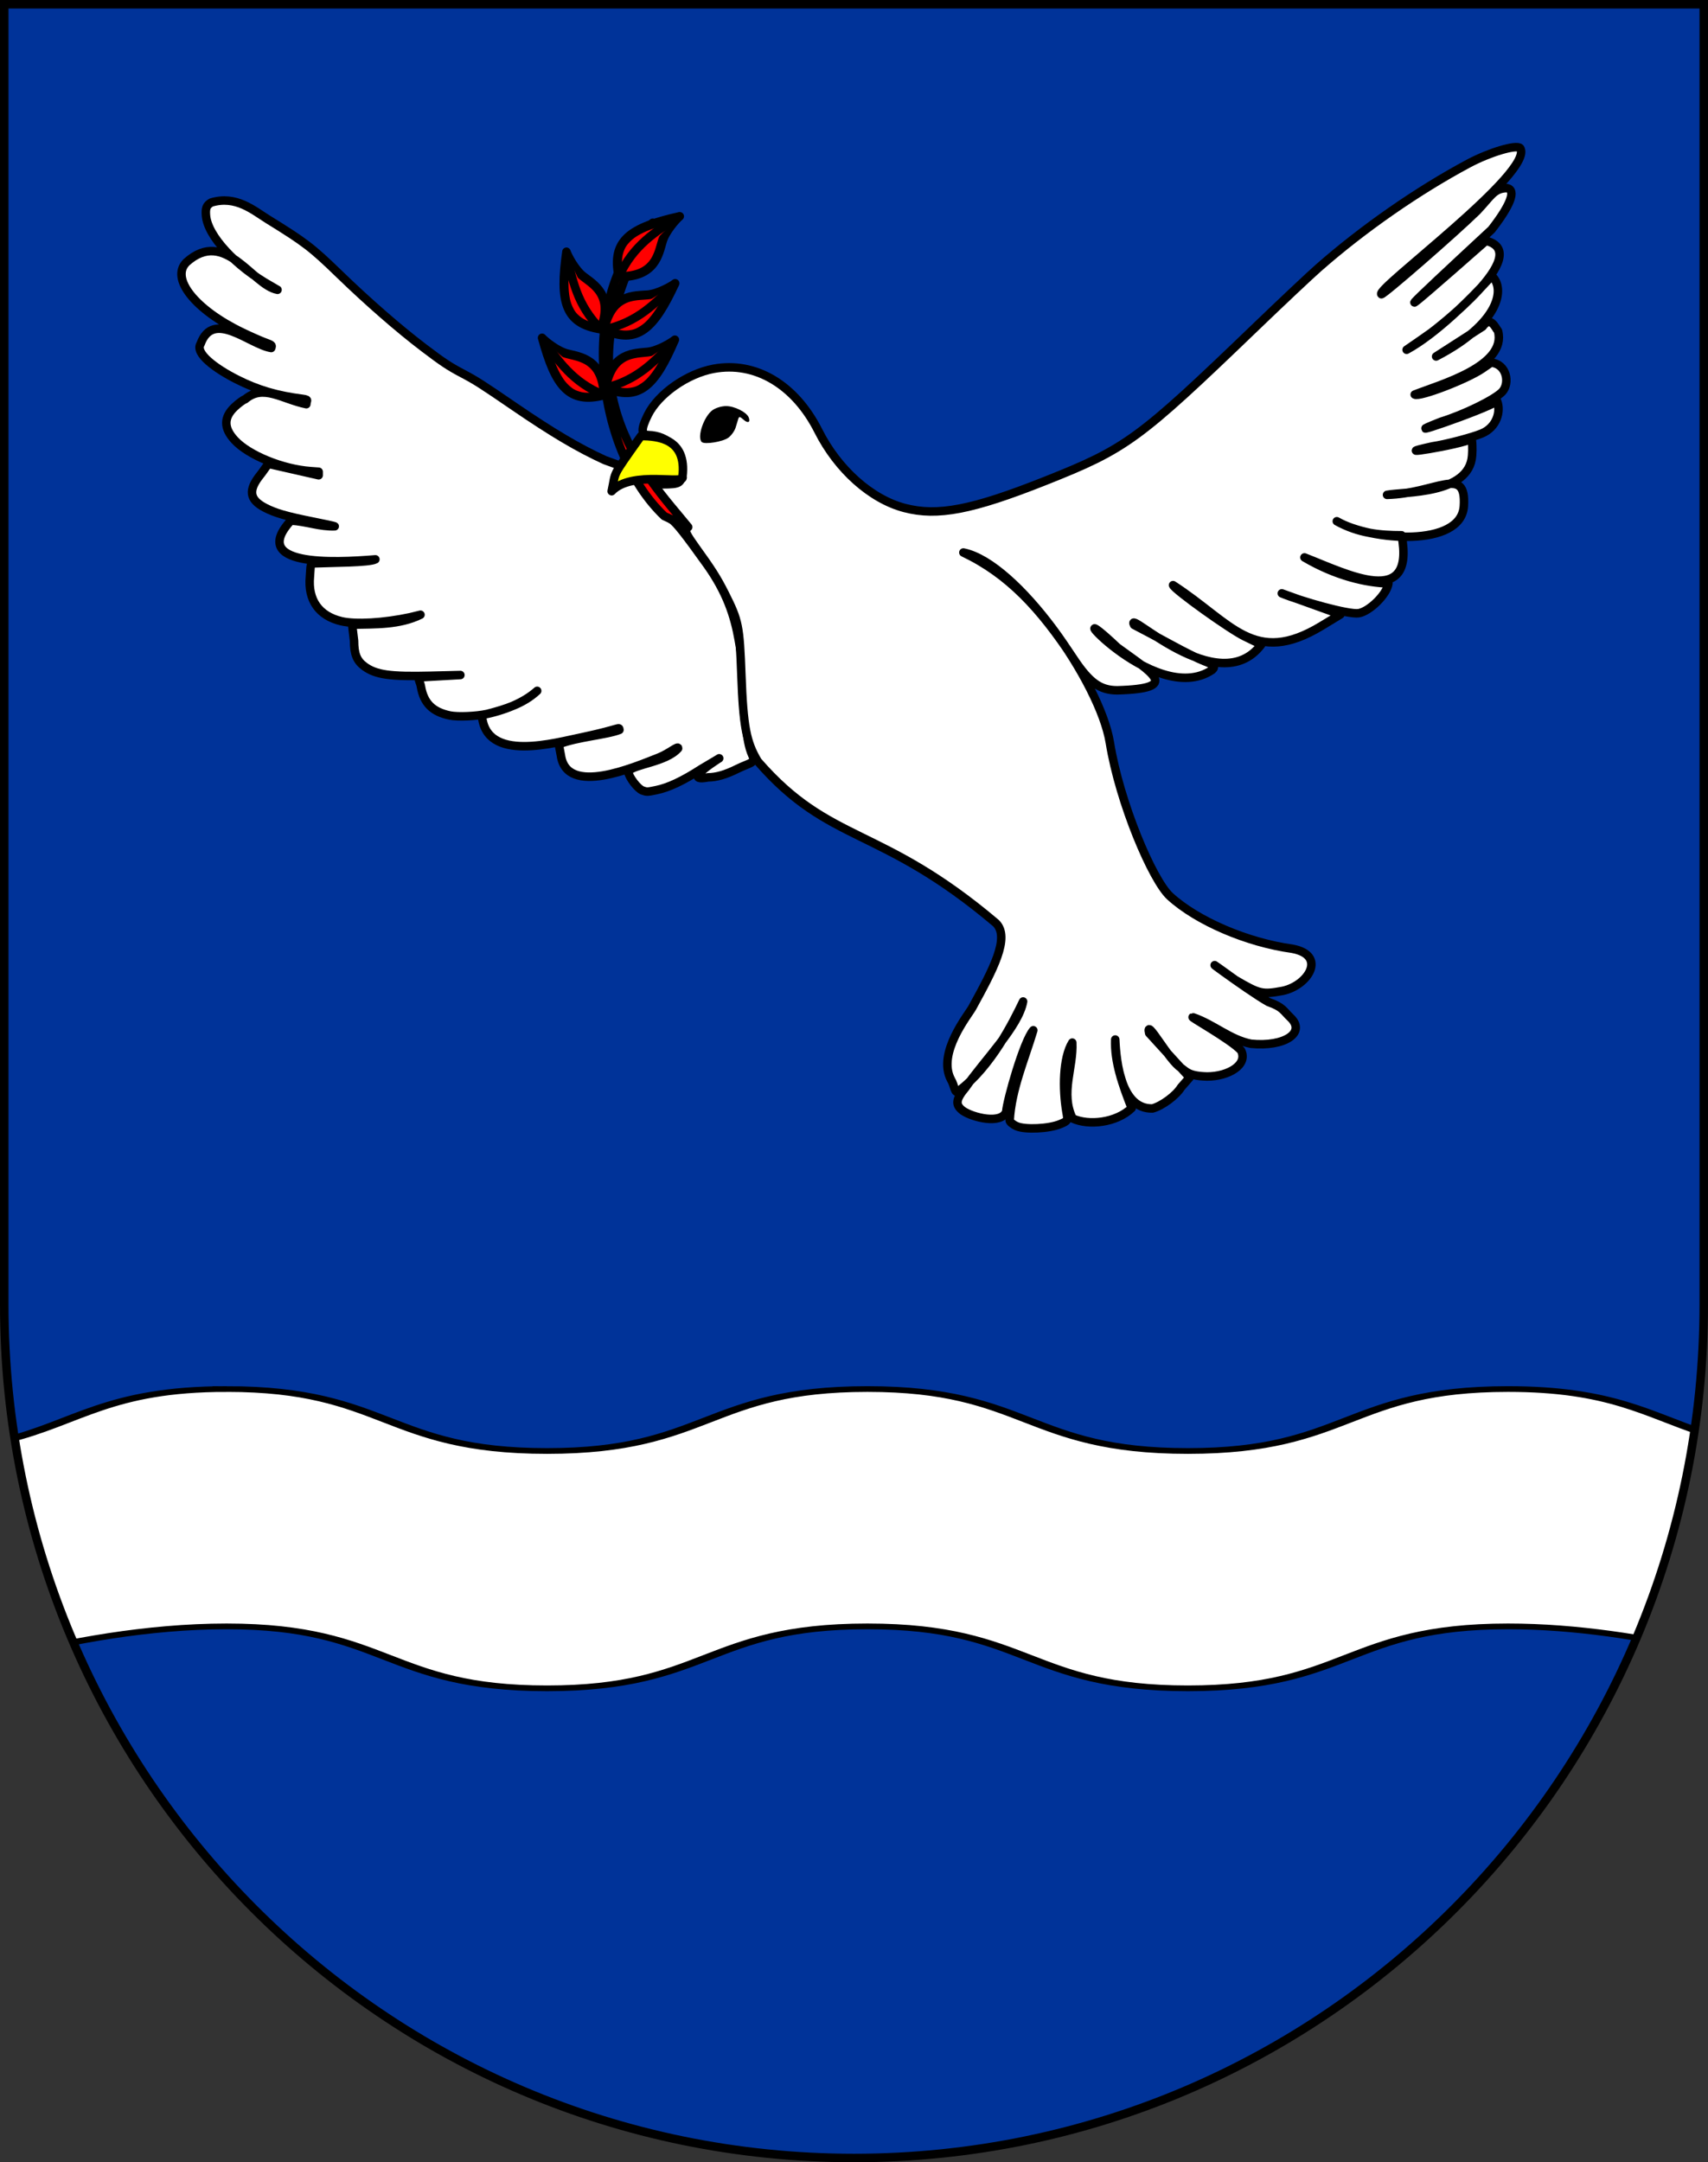 <?xml version="1.0" encoding="UTF-8" standalone="no"?>
<svg
   xmlns:dc="http://purl.org/dc/elements/1.1/"
   xmlns:cc="http://creativecommons.org/ns#"
   xmlns:rdf="http://www.w3.org/1999/02/22-rdf-syntax-ns#"
   xmlns:svg="http://www.w3.org/2000/svg"
   xmlns="http://www.w3.org/2000/svg"
   xmlns:sodipodi="http://sodipodi.sourceforge.net/DTD/sodipodi-0.dtd"
   xmlns:inkscape="http://www.inkscape.org/namespaces/inkscape"
   height="763"
   width="603"
   version="1.0"
   id="svg20"
   sodipodi:version="0.32"
   inkscape:version="0.48.5 r10040"
   sodipodi:docname="Wappen Eschen.svg"
   inkscape:output_extension="org.inkscape.output.svg.inkscape"
   sodipodi:modified="true">
  <rect width="100%" height="100%" fill="#333333" stroke="none"/>
  <defs
     id="defs29">
    <style
       id="style3089"
       type="text/css">
  .Rand2 { stroke: #202020; stroke-width:30; }
  .Rand6 { stroke: #202020; stroke-width:90; }
  .Blau { fill: #0000ff; }
  .Silber { fill: #ffffff; }
  </style>
    <clipPath
       clipPathUnits="userSpaceOnUse"
       id="clipPath3865">
      <path
         inkscape:connector-curvature="0"
         id="path3867"
         d="m 1.5,1.5 0,458.868 C 1.5,626.679 135.815,761.5 301.5,761.5 467.185,761.5 601.5,626.679 601.5,460.368 L 601.5,1.5 1.5,1.5 z"
         style="fill:none;stroke:#000000;stroke-width:3;stroke-miterlimit:4;stroke-opacity:1;stroke-dasharray:none"
         transform="translate(-834.211,-205.559)" />
    </clipPath>
    <style
       type="text/css"
       id="style6278" />
    <style
       type="text/css"
       id="style2978" />
    <style
       type="text/css"
       id="style2181" />
    <style
       type="text/css"
       id="style2183" />
    <style
       type="text/css"
       id="style2054" />
    <style
       type="text/css"
       id="style1367" />
    <style
       type="text/css"
       id="style1365" />
    <style
       type="text/css"
       id="style9882" />
    <style
       id="style6"
       type="text/css" />
  </defs>
  <sodipodi:namedview
     inkscape:window-height="669"
     inkscape:window-width="1280"
     inkscape:pageshadow="2"
     inkscape:pageopacity="0.0"
     guidetolerance="10.0"
     gridtolerance="10.0"
     objecttolerance="10.0"
     borderopacity="1.0"
     bordercolor="#666666"
     pagecolor="#ffffff"
     id="base"
     inkscape:zoom="0.94898733"
     inkscape:cx="264.80103"
     inkscape:cy="563.81247"
     inkscape:window-x="0"
     inkscape:window-y="1"
     inkscape:current-layer="g4818"
     showgrid="false"
     inkscape:snap-object-midpoints="true"
     inkscape:snap-center="true"
     inkscape:window-maximized="1"
     inkscape:object-paths="true"
     inkscape:object-nodes="true"
     inkscape:snap-global="false" />
  <desc
     id="desc22">Coat of Arms of Canton of Freiburg (Fribourg)</desc>
  <g
     inkscape:groupmode="layer"
     id="layer1"
     inkscape:label="Fond écu"
     style="display:inline"
     sodipodi:insensitive="true">
    <path
       id="path1899"
       d="m 1.5,1.5 0,458.868 C 1.5,626.678 135.815,761.5 301.5,761.5 467.185,761.5 601.5,626.678 601.5,460.368 l 0,-458.868 -600,0 z"
       style="fill:#003399;fill-opacity:1"
       inkscape:connector-curvature="0" />
  </g>
  <g
     inkscape:groupmode="layer"
     id="layer2"
     inkscape:label="Meubles"
     style="display:inline">
    <g
       style="fill:none;stroke:none"
       id="g3069"
       transform="translate(834.211,205.559)"
       clip-path="url(#clipPath3865)">
      <path
         style="fill:#ffffff;stroke:#000000;stroke-width:1.846;stroke-miterlimit:10;stroke-dasharray:none"
         id="Vagskuren_bjalke"
         d="m 33.906,102.744 c -17.307,0 -21.822,10.961 -32.469,16.656 l 0,55.531 c -0.04,4.929 0.164,9.678 0.562,14.281 8.742,-4.952 20.323,-9.844 31.906,-9.844 23.388,0 23.393,20 46.781,20 23.388,0 23.393,-20 46.781,-20 23.388,0 23.393,20 46.781,20 23.388,0 23.362,-20 46.75,-20 9.996,0 19.986,3.66 28.156,7.844 0.286,-3.978 0.441,-8.064 0.406,-12.281 l 0,-58 c -8.139,-5.904 -13.518,-14.188 -28.562,-14.188 -23.388,0 -23.362,20 -46.75,20 -23.388,0 -23.393,-20 -46.781,-20 -23.388,0 -23.393,20 -46.781,20 -23.388,0 -23.393,-20 -46.781,-20 z"
         inkscape:connector-curvature="0"
         transform="matrix(2.418,0,0,1.093,-836.179,172.301)" />
    </g>
    <flowRoot
       transform="matrix(0.099,0,0,0.281,1452.778,-33.394)"
       xml:space="preserve"
       id="flowRoot11596"
       style="fill:#2b5df2;fill-opacity:1;stroke:#000000;stroke-width:5.066;stroke-miterlimit:4;stroke-opacity:1;stroke-dasharray:none"><flowRegion
         style="stroke-width:5.066"
         id="flowRegion11598"><rect
           style="stroke-width:5.066"
           id="rect11600"
           y="84.659"
           x="-248.796"
           height="190.052"
           width="228.063" /></flowRegion><flowPara
         style="stroke-width:5.066"
         id="flowPara11602" /></flowRoot>    <g
       inkscape:label="Timbre"
       style="display:inline"
       id="g20650"
       transform="matrix(2.211,0,0,2.211,7743.861,-1785.333)" />
    <g
       inkscape:label="Escudo"
       style="display:inline"
       id="g20652"
       transform="matrix(2.211,0,0,2.211,7743.861,-1785.333)" />
    <g
       inkscape:label="Piezas"
       style="display:inline"
       id="g20654"
       transform="matrix(2.211,0,0,2.211,7868.626,-1954.787)" />
    <g
       inkscape:label="Muebles"
       style="display:inline"
       id="g20656"
       transform="matrix(2.211,0,0,2.211,7868.626,-1954.787)" />
    <g
       inkscape:label="Ornamento"
       id="g20658"
       transform="matrix(2.211,0,0,2.211,7868.626,-1954.787)" />
    <g
       transform="matrix(-2.036,0,0,1.702,9241.76,-1362.542)"
       id="g14110"
       style="fill:#e3e4e5;fill-opacity:1;stroke:#000000;stroke-width:1.188;stroke-opacity:1;display:inline" />
    <g
       transform="matrix(2.211,0,0,2.211,5514.423,-1063.692)"
       style="display:inline"
       inkscape:label="Muebles"
       id="g7631">
      <rect
         y="647.452"
         x="-1189.84"
         height="21.556"
         width="0"
         id="rect2743"
         style="fill:#e3e4e5;fill-opacity:1;fill-rule:evenodd;stroke:#0c0909;stroke-width:1;stroke-miterlimit:4;stroke-opacity:1;stroke-dasharray:none" />
    </g>
    <g
       transform="matrix(2.211,0,0,2.211,5514.423,-1063.692)"
       inkscape:label="Ornamento"
       id="g7634" />
    <g
       id="g4818"
       transform="matrix(8.458,0,0,8.478,-2162.699,-101.911)"
       style="stroke-width:0.354;stroke-miterlimit:4;stroke-dasharray:none">
      <path
         inkscape:connector-curvature="0"
         sodipodi:nodetypes="cccccccccccsscccsccccssccccsssccccssccsssccssccssccsssscccsssssssccsccccc"
         id="path4814"
         d="m 282.51,44.918 c -0.187,-0.066 -0.56,-0.539 -0.595,-0.789 0.247,-0.306 1.574,-0.378 2.089,-0.959 0.018,-0.136 -0.364,0.207 -0.801,0.38 -0.995,0.384 -3.847,1.638 -4.093,-0.091 l -0.088,-0.459 c 0.751,-0.302 1.992,-0.387 2.533,-0.6 -0.028,-0.147 0.083,-0.044 -1.536,0.301 -1.106,0.218 -4.058,1.099 -4.205,-0.916 0.98,-0.197 1.76,-0.526 2.307,-1.01 -0.575,0.538 -1.341,0.768 -2.089,0.961 -0.463,0.1 -1.226,0.132 -1.554,0.065 -0.726,-0.149 -1.094,-0.516 -1.21,-1.211 -0.025,-0.152 -0.156,-0.377 -0.051,-0.377 l 1.699,-0.096 -1.233,0.031 c -1.7,0.042 -2.292,-0.041 -2.769,-0.388 -0.32,-0.233 -0.436,-0.516 -0.436,-1.066 l -0.081,-0.672 c 0.969,-0.023 1.967,0.018 2.853,-0.415 l -0.428,0.104 c -1.105,0.237 -2.284,0.305 -2.875,0.166 -0.936,-0.221 -1.403,-0.88 -1.312,-1.852 0.028,-0.301 0.006,-0.554 0.116,-0.554 0.794,-0.034 2.357,-0.027 2.617,-0.169 -1.762,0.148 -5.276,0.294 -3.527,-1.614 0.675,0.043 1.208,0.261 1.829,0.239 -0.011,-0.011 -0.441,-0.104 -0.956,-0.206 -1.067,-0.213 -1.539,-0.35 -1.96,-0.57 -0.652,-0.34 -0.704,-0.73 -0.183,-1.373 0.199,-0.246 0.285,-0.458 0.4,-0.435 l 2.029,0.46 0,-0.148 -0.332,-0.024 c -1.177,-0.085 -2.593,-0.661 -3.176,-1.293 -0.462,-0.501 -0.462,-0.944 -2.4e-4,-1.378 0.165,-0.155 0.388,-0.318 0.436,-0.318 0.759,-0.649 1.547,-0.002 2.558,0.202 0,-0.037 0.011,-0.096 0.025,-0.131 0.019,-0.05 -0.021,-0.07 -0.182,-0.091 -1.068,-0.135 -1.867,-0.369 -2.726,-0.8 -0.902,-0.452 -1.781,-1.095 -1.532,-1.486 0.529,-1.45 2.047,0.022 2.949,0.17 0.042,-0.12 0.041,-0.121 -0.285,-0.242 -0.18,-0.067 -0.597,-0.251 -0.927,-0.41 -1.966,-0.943 -3.002,-2.242 -2.328,-2.916 1.622,-1.456 2.744,0.949 3.803,1.145 -0.01,-0.008 -0.133,-0.079 -0.275,-0.158 -1.475,-0.822 -2.643,-2.084 -2.711,-2.931 -0.025,-0.312 0.019,-0.423 0.217,-0.543 1.034,-0.313 1.761,0.324 2.367,0.7 1.547,0.953 1.832,1.17 2.951,2.251 1.241,1.199 2.505,2.297 3.585,3.115 0.77,0.583 1.024,0.751 1.573,1.041 0.583,0.307 0.806,0.449 2.178,1.386 1.604,1.095 2.676,1.727 3.781,2.23 l 0.55,0.199 c 1.062,-0.204 1.42,-0.086 1.135,0.928 0.313,0.467 0.891,1.226 1.105,1.355 0.181,0.109 0.576,0.609 1.477,1.867 0.812,1.134 1.142,2.13 1.316,3.121 0.065,0.37 0.23,1.227 0.174,1.616 -0.037,0.261 0.003,1.26 0.114,1.951 0.08,0.496 0.112,0.874 0.287,1.26 0.145,0.321 -0.1,0.288 -0.637,0.554 -0.475,0.236 -0.874,0.351 -1.216,0.351 -1.597,0.309 1.977,-1.67 -0.272,-0.355 -0.786,0.506 -1.372,0.781 -1.893,0.888 -0.377,0.078 -0.388,0.078 -0.58,0.011 l 0,0 0.001,-5e-5 3.6e-4,4.9e-5 z"
         style="fill:#ffffff;fill-opacity:1;stroke:#000000;stroke-width:0.354;stroke-linecap:round;stroke-linejoin:round;stroke-miterlimit:4;stroke-opacity:1;stroke-dasharray:none" />
      <path
         inkscape:connector-curvature="0"
         sodipodi:nodetypes="ccccccccccccssssscccssssssssssccccccccccccccccccscccczccccscccccccsscccsczcccccsccccccccccccccscccc"
         id="path4808"
         d="m 298.132,58.896 c -0.153,-0.07 -0.283,-0.177 -0.288,-0.238 0.071,-1.287 0.616,-2.523 0.986,-3.755 -0.393,0.437 -1.098,2.911 -1.131,3.389 -0.202,0.54 -1.393,0.245 -1.801,-0.033 -0.339,-0.25 -0.314,-0.475 0.108,-0.978 0.796,-1.151 2.204,-2.529 2.398,-3.576 -0.416,0.862 -1.327,2.7 -2.688,3.723 -0.176,0.157 -0.154,-0.196 -0.327,-0.48 -0.576,-1.1 0.723,-2.678 0.894,-2.989 0.87,-1.581 1.588,-2.916 0.988,-3.515 -4.848,-4.093 -6.914,-3.258 -9.943,-6.735 -0.48,-0.799 -0.605,-1.456 -0.684,-3.597 -0.075,-2.046 -0.117,-2.251 -0.688,-3.381 -0.326,-0.645 -0.553,-1.003 -1.225,-1.929 -0.337,-0.464 -0.462,-0.7 -0.393,-0.743 0.068,-0.042 -0.036,-0.224 -0.323,-0.563 -0.233,-0.275 -0.571,-0.684 -0.749,-0.908 l -0.325,-0.407 0.413,-0.001 c 0.732,-0.002 0.799,-0.046 0.799,-0.526 0,-0.904 -0.545,-1.501 -1.393,-1.524 -0.308,-0.009 -0.313,-0.247 -0.015,-0.844 0.434,-0.87 1.638,-1.712 2.738,-1.915 1.744,-0.321 3.4,0.658 4.374,2.585 0.812,1.607 2.201,2.844 3.604,3.209 1.374,0.358 2.815,0.081 5.87,-1.129 3.375,-1.337 3.883,-1.706 8.746,-6.371 1.108,-1.063 2.304,-2.186 2.658,-2.496 1.864,-1.633 4.14,-3.211 6.259,-4.341 0.876,-0.467 1.998,-0.801 2.157,-0.642 0.63,0.977 -6.054,5.871 -5.793,6.082 0.083,0.028 3.076,-2.57 3.988,-3.462 0.594,-0.621 0.7,-0.941 1.251,-0.956 0.402,0.077 0.152,0.713 -0.641,1.729 -3.738,3.457 -4.722,4.409 -0.231,0.465 2.068,0.513 -2.177,3.744 -2.279,3.818 -0.519,0.37 -1.016,0.703 -1.034,0.717 1.204,-0.655 2.652,-2.072 3.553,-3.073 0.584,0.519 0.325,1.987 -2.322,3.352 l 1.941,-1.245 c 0.327,-0.455 0.511,0.014 0.644,0.188 0.375,1.46 -2.402,2.221 -3.478,2.642 0.195,0.121 2.178,-0.637 2.823,-1.079 l 0.364,-0.25 c 0.655,0.058 0.798,0.854 0.466,1.214 -0.312,0.326 -1.593,0.951 -2.546,1.243 -2.213,0.868 1.777,-0.477 2.334,-0.851 0.163,0.423 -0.013,1.082 -0.641,1.342 -0.407,0.169 -1.49,0.452 -2.055,0.536 -2.102,0.46 1.208,-0.063 1.616,-0.308 0.041,-0.003 0.057,0.455 0.034,0.693 -0.116,1.636 -2.849,1.496 -3.55,1.635 2.059,-0.055 3.317,-1.263 3.206,0.468 -0.111,1.731 -3.874,1.453 -5.303,0.63 0.902,0.5 1.804,0.584 2.705,0.585 0.584,3.096 -2.265,1.614 -4.055,0.921 1.312,0.771 2.589,1.059 3.505,1.083 -0.061,0.458 -0.798,1.172 -1.245,1.239 -0.417,0.063 -2.353,-0.479 -3.205,-0.826 l 2.446,0.878 -0.785,0.475 c -2.832,1.714 -3.76,-0.124 -6.202,-1.695 0.069,0.192 2.365,1.832 2.993,2.137 l 0.692,0.336 c -1.788,2.375 -5.71,-1.572 -5.309,-0.817 0.343,0.176 1.048,0.551 1.567,0.834 0.519,0.283 1.128,0.585 1.354,0.67 0.394,0.149 0.492,0.227 0.339,0.366 -2.458,1.67 -6.856,-3.661 -3.964,-0.936 1.452,1.065 2.681,1.711 0.006,1.787 -0.73,0 -1.176,-0.325 -1.854,-1.35 -1.359,-2.054 -2.686,-3.49 -4.575,-4.385 2.217,0.44 5.701,5.387 6.114,7.913 0.413,2.526 1.776,5.716 2.508,6.392 1.133,1.035 3.22,1.929 5.105,2.187 1.455,0.267 0.682,1.524 -0.398,1.753 -0.856,0.158 -0.971,0.132 -1.977,-0.455 -2.274,-1.641 0.529,0.45 1.387,0.922 0.603,0.207 0.624,0.374 0.909,0.64 0.674,0.629 -0.242,1.237 -1.648,1.094 -0.876,-0.174 -1.54,-0.796 -2.4,-1.096 -0.299,-0.116 1.589,0.925 1.992,1.377 0.297,0.596 -0.53,1.08 -1.414,1.082 -0.772,-0.018 -0.871,-0.204 -1.094,-0.36 -0.497,-0.289 -1.494,-2.154 -1.329,-1.446 l 1.69,1.847 -0.359,0.411 c -0.211,0.343 -0.785,0.767 -1.191,0.879 -1.292,0.036 -1.511,-1.883 -1.556,-2.87 -0.041,0.907 0.3,1.877 0.685,2.855 -0.636,0.612 -1.794,0.742 -2.466,0.43 -0.516,-1.061 0.04,-2.103 -0.012,-3.156 -0.394,0.644 -0.408,1.927 -0.243,2.892 0.065,0.359 0.062,0.364 -0.257,0.498 -0.472,0.198 -1.481,0.242 -1.819,0.089 l 0,0 c -3e-4,-2.6e-5 -6e-4,-1.1e-5 -9e-4,-1.7e-5 z"
         style="fill:#ffffff;fill-opacity:1;fill-rule:nonzero;stroke:#000000;stroke-width:0.354;stroke-linecap:round;stroke-linejoin:round;stroke-miterlimit:4;stroke-opacity:1;stroke-dasharray:none" />
      <g
         style="fill:#ff0000;fill-opacity:1;stroke:#000000;stroke-width:0.412;stroke-linecap:round;stroke-linejoin:round;stroke-miterlimit:4;stroke-opacity:1;stroke-dasharray:none"
         transform="matrix(0.859,0,0,0.859,101.333,-2.737)"
         id="g7939">
        <path
           inkscape:connector-curvature="0"
           style="fill:#ff0000;fill-opacity:1;stroke:#000000;stroke-width:0.412;stroke-linecap:round;stroke-linejoin:round;stroke-miterlimit:4;stroke-opacity:1;stroke-dasharray:none;stroke-dashoffset:0"
           d="m 213.144,42.72 -1.163,-0.533 c -3.483,-3.304 -4.206,-10.963 -0.559,-14.215 -4.8,7.878 -0.293,12.277 1.723,14.748 z"
           id="rect2498"
           sodipodi:nodetypes="cccc" />
        <g
           style="fill:#ff0000;fill-opacity:1;stroke:#000000;stroke-width:8.9;stroke-linecap:round;stroke-linejoin:round;stroke-miterlimit:4;stroke-opacity:1;stroke-dasharray:none"
           transform="matrix(0.033,0.033,-0.033,0.033,234.434,11.356)"
           id="g11002">
          <path
             inkscape:connector-curvature="0"
             style="fill:#ff0000;fill-opacity:1;stroke:#000000;stroke-width:8.9;stroke-linecap:round;stroke-linejoin:round;stroke-miterlimit:4;stroke-opacity:1;stroke-dasharray:none"
             d="m -82.188,665.14 c -32.522,-21.053 -27.779,-44.891 0.45,-89.294 -0.439,4.525 0.427,21.005 5.568,30.709 6.49,12.249 21.687,31.95 -6.019,58.586 z"
             id="path10994"
             sodipodi:nodetypes="ccsc" />
          <path
             inkscape:connector-curvature="0"
             style="fill:#ff0000;fill-opacity:1;stroke:#000000;stroke-width:8.9;stroke-linecap:round;stroke-linejoin:round;stroke-miterlimit:4;stroke-opacity:1;stroke-dasharray:none;stroke-dashoffset:0"
             d="m -84.069,663.225 c -4.189,-2.932 -6.273,-4.646 -9.233,-7.592 -3.639,-3.622 -5.766,-6.5 -7.71,-10.436 -2.286,-4.627 -3.185,-8.72 -3.166,-14.414 0.016,-4.704 0.633,-8.548 2.235,-13.92 2.865,-9.606 8.153,-20.408 17.23,-35.196 l 2.335,-3.805 0.11,3.088 c 0.224,6.303 1.313,13.465 2.842,18.694 1.081,3.696 1.983,5.736 4.678,10.571 3.254,5.839 4.437,8.284 5.827,12.047 2.276,6.161 2.799,12.164 1.581,18.141 -1.204,5.911 -4.649,12.46 -9.733,18.507 -1.39,1.653 -5.034,5.478 -5.219,5.478 -0.063,0 -0.863,-0.524 -1.777,-1.164 l 3e-6,0 0,0 z"
             id="path10998" />
          <path
             inkscape:connector-curvature="0"
             style="fill:#ff0000;fill-opacity:1;stroke:#000000;stroke-width:8.9;stroke-linecap:round;stroke-linejoin:round;stroke-miterlimit:4;stroke-opacity:1;stroke-dasharray:none"
             d="m -82.211,664.864 c -12.66,-33.415 -5.987,-60.515 0.113,-88.068"
             id="path11000"
             sodipodi:nodetypes="cc" />
        </g>
        <g
           style="fill:#ff0000;fill-opacity:1;stroke:#000000;stroke-width:8.941;stroke-linecap:round;stroke-linejoin:round;stroke-miterlimit:4;stroke-opacity:1;stroke-dasharray:none"
           id="g7817"
           transform="matrix(0.042,-0.019,0.019,0.042,199.72,3.639)">
          <path
             inkscape:connector-curvature="0"
             sodipodi:nodetypes="ccsc"
             id="path7819"
             d="m -82.188,665.14 c -32.522,-21.053 -27.779,-44.891 0.45,-89.294 -0.439,4.525 0.427,21.005 5.568,30.709 6.49,12.249 21.687,31.95 -6.019,58.586 z"
             style="fill:#ff0000;fill-opacity:1;stroke:#000000;stroke-width:8.941;stroke-linecap:round;stroke-linejoin:round;stroke-miterlimit:4;stroke-opacity:1;stroke-dasharray:none" />
          <path
             inkscape:connector-curvature="0"
             id="path7821"
             d="m -84.069,663.225 c -4.189,-2.932 -6.273,-4.646 -9.233,-7.592 -3.639,-3.622 -5.766,-6.5 -7.71,-10.436 -2.286,-4.627 -3.185,-8.72 -3.166,-14.414 0.016,-4.704 0.633,-8.548 2.235,-13.92 2.865,-9.606 8.153,-20.408 17.23,-35.196 l 2.335,-3.805 0.11,3.088 c 0.224,6.303 1.313,13.465 2.842,18.694 1.081,3.696 1.983,5.736 4.678,10.571 3.254,5.839 4.437,8.284 5.827,12.047 2.276,6.161 2.799,12.164 1.581,18.141 -1.204,5.911 -4.649,12.46 -9.733,18.507 -1.39,1.653 -5.034,5.478 -5.219,5.478 -0.063,0 -0.863,-0.524 -1.777,-1.164 l 3e-6,0 0,0 z"
             style="fill:#ff0000;fill-opacity:1;stroke:#000000;stroke-width:8.941;stroke-linecap:round;stroke-linejoin:round;stroke-miterlimit:4;stroke-opacity:1;stroke-dasharray:none;stroke-dashoffset:0" />
          <path
             inkscape:connector-curvature="0"
             sodipodi:nodetypes="cc"
             id="path7823"
             d="m -82.211,664.864 c -12.66,-33.415 -5.987,-60.515 0.113,-88.068"
             style="fill:#ff0000;fill-opacity:1;stroke:#000000;stroke-width:8.941;stroke-linecap:round;stroke-linejoin:round;stroke-miterlimit:4;stroke-opacity:1;stroke-dasharray:none" />
        </g>
        <g
           style="fill:#ff0000;fill-opacity:1;stroke:#000000;stroke-width:8.941;stroke-linecap:round;stroke-linejoin:round;stroke-miterlimit:4;stroke-opacity:1;stroke-dasharray:none"
           transform="matrix(-0.025,-0.039,-0.039,0.025,232.927,13.323)"
           id="g7825">
          <path
             inkscape:connector-curvature="0"
             style="fill:#ff0000;fill-opacity:1;stroke:#000000;stroke-width:8.941;stroke-linecap:round;stroke-linejoin:round;stroke-miterlimit:4;stroke-opacity:1;stroke-dasharray:none"
             d="m -82.188,665.14 c -32.522,-21.053 -27.779,-44.891 0.45,-89.294 -0.439,4.525 0.427,21.005 5.568,30.709 6.49,12.249 21.687,31.95 -6.019,58.586 z"
             id="path7827"
             sodipodi:nodetypes="ccsc" />
          <path
             inkscape:connector-curvature="0"
             style="fill:#ff0000;fill-opacity:1;stroke:#000000;stroke-width:8.941;stroke-linecap:round;stroke-linejoin:round;stroke-miterlimit:4;stroke-opacity:1;stroke-dasharray:none;stroke-dashoffset:0"
             d="m -84.069,663.225 c -4.189,-2.932 -6.273,-4.646 -9.233,-7.592 -3.639,-3.622 -5.766,-6.5 -7.71,-10.436 -2.286,-4.627 -3.185,-8.72 -3.166,-14.414 0.016,-4.704 0.633,-8.548 2.235,-13.92 2.865,-9.606 8.153,-20.408 17.23,-35.196 l 2.335,-3.805 0.11,3.088 c 0.224,6.303 1.313,13.465 2.842,18.694 1.081,3.696 1.983,5.736 4.678,10.571 3.254,5.839 4.437,8.284 5.827,12.047 2.276,6.161 2.799,12.164 1.581,18.141 -1.204,5.911 -4.649,12.46 -9.733,18.507 -1.39,1.653 -5.034,5.478 -5.219,5.478 -0.063,0 -0.863,-0.524 -1.777,-1.164 l 3e-6,0 0,0 z"
             id="path7829" />
          <path
             inkscape:connector-curvature="0"
             style="fill:#ff0000;fill-opacity:1;stroke:#000000;stroke-width:8.941;stroke-linecap:round;stroke-linejoin:round;stroke-miterlimit:4;stroke-opacity:1;stroke-dasharray:none"
             d="m -82.211,664.864 c -12.66,-33.415 -5.987,-60.515 0.113,-88.068"
             id="path7831"
             sodipodi:nodetypes="cc" />
        </g>
        <g
           style="fill:#ff0000;fill-opacity:1;stroke:#000000;stroke-width:8.941;stroke-linecap:round;stroke-linejoin:round;stroke-miterlimit:4;stroke-opacity:1;stroke-dasharray:none"
           transform="matrix(0.031,-0.034,0.034,0.031,189,12.916)"
           id="g7833">
          <path
             inkscape:connector-curvature="0"
             style="fill:#ff0000;fill-opacity:1;stroke:#000000;stroke-width:8.941;stroke-linecap:round;stroke-linejoin:round;stroke-miterlimit:4;stroke-opacity:1;stroke-dasharray:none"
             d="m -82.188,665.14 c -32.522,-21.053 -27.779,-44.891 0.45,-89.294 -0.439,4.525 0.427,21.005 5.568,30.709 6.49,12.249 21.687,31.95 -6.019,58.586 z"
             id="path7835"
             sodipodi:nodetypes="ccsc" />
          <path
             inkscape:connector-curvature="0"
             style="fill:#ff0000;fill-opacity:1;stroke:#000000;stroke-width:8.941;stroke-linecap:round;stroke-linejoin:round;stroke-miterlimit:4;stroke-opacity:1;stroke-dasharray:none;stroke-dashoffset:0"
             d="m -84.069,663.225 c -4.189,-2.932 -6.273,-4.646 -9.233,-7.592 -3.639,-3.622 -5.766,-6.5 -7.71,-10.436 -2.286,-4.627 -3.185,-8.72 -3.166,-14.414 0.016,-4.704 0.633,-8.548 2.235,-13.92 2.865,-9.606 8.153,-20.408 17.23,-35.196 l 2.335,-3.805 0.11,3.088 c 0.224,6.303 1.313,13.465 2.842,18.694 1.081,3.696 1.983,5.736 4.678,10.571 3.254,5.839 4.437,8.284 5.827,12.047 2.276,6.161 2.799,12.164 1.581,18.141 -1.204,5.911 -4.649,12.46 -9.733,18.507 -1.39,1.653 -5.034,5.478 -5.219,5.478 -0.063,0 -0.863,-0.524 -1.777,-1.164 l 3e-6,0 0,0 z"
             id="path7837" />
          <path
             inkscape:connector-curvature="0"
             style="fill:#ff0000;fill-opacity:1;stroke:#000000;stroke-width:8.941;stroke-linecap:round;stroke-linejoin:round;stroke-miterlimit:4;stroke-opacity:1;stroke-dasharray:none"
             d="m -82.211,664.864 c -12.66,-33.415 -5.987,-60.515 0.113,-88.068"
             id="path7839"
             sodipodi:nodetypes="cc" />
        </g>
        <g
           style="fill:#ff0000;fill-opacity:1;stroke:#000000;stroke-width:8.941;stroke-linecap:round;stroke-linejoin:round;stroke-miterlimit:4;stroke-opacity:1;stroke-dasharray:none"
           id="g7841"
           transform="matrix(-0.026,-0.038,-0.038,0.026,232.255,15.562)">
          <path
             inkscape:connector-curvature="0"
             sodipodi:nodetypes="ccsc"
             id="path7843"
             d="m -82.188,665.14 c -32.522,-21.053 -27.779,-44.891 0.45,-89.294 -0.439,4.525 0.427,21.005 5.568,30.709 6.49,12.249 21.687,31.95 -6.019,58.586 z"
             style="fill:#ff0000;fill-opacity:1;stroke:#000000;stroke-width:8.941;stroke-linecap:round;stroke-linejoin:round;stroke-miterlimit:4;stroke-opacity:1;stroke-dasharray:none" />
          <path
             inkscape:connector-curvature="0"
             id="path7845"
             d="m -84.069,663.225 c -4.189,-2.932 -6.273,-4.646 -9.233,-7.592 -3.639,-3.622 -5.766,-6.5 -7.71,-10.436 -2.286,-4.627 -3.185,-8.72 -3.166,-14.414 0.016,-4.704 0.633,-8.548 2.235,-13.92 2.865,-9.606 8.153,-20.408 17.23,-35.196 l 2.335,-3.805 0.11,3.088 c 0.224,6.303 1.313,13.465 2.842,18.694 1.081,3.696 1.983,5.736 4.678,10.571 3.254,5.839 4.437,8.284 5.827,12.047 2.276,6.161 2.799,12.164 1.581,18.141 -1.204,5.911 -4.649,12.46 -9.733,18.507 -1.39,1.653 -5.034,5.478 -5.219,5.478 -0.063,0 -0.863,-0.524 -1.777,-1.164 l 3e-6,0 0,0 z"
             style="fill:#ff0000;fill-opacity:1;stroke:#000000;stroke-width:8.941;stroke-linecap:round;stroke-linejoin:round;stroke-miterlimit:4;stroke-opacity:1;stroke-dasharray:none;stroke-dashoffset:0" />
          <path
             inkscape:connector-curvature="0"
             sodipodi:nodetypes="cc"
             id="path7847"
             d="m -82.211,664.864 c -12.66,-33.415 -5.987,-60.515 0.113,-88.068"
             style="fill:#ff0000;fill-opacity:1;stroke:#000000;stroke-width:8.941;stroke-linecap:round;stroke-linejoin:round;stroke-miterlimit:4;stroke-opacity:1;stroke-dasharray:none" />
        </g>
      </g>
      <path
         inkscape:connector-curvature="0"
         sodipodi:nodetypes="cccc"
         id="path7964"
         d="m 282.455,30.168 c 0.693,0.011 1.923,0.097 1.731,1.692 0.164,0.371 -2.105,-0.294 -2.956,0.606 0.192,-0.867 -0.056,-0.5 1.225,-2.299 z"
         style="fill:#ffff00;fill-rule:evenodd;stroke:#000000;stroke-width:0.354;stroke-linecap:round;stroke-linejoin:round;stroke-miterlimit:4;stroke-opacity:1;stroke-dasharray:none" />
      <path
         inkscape:connector-curvature="0"
         id="path5494"
         d="m 286.104,30.237 c 0.123,-0.092 0.258,-0.281 0.3,-0.419 0.042,-0.139 0.094,-0.305 0.114,-0.371 0.03,-0.095 0.072,-0.088 0.208,0.035 0.186,0.169 0.305,0.124 0.226,-0.084 -0.084,-0.219 -0.593,-0.475 -0.943,-0.475 -0.192,-1.89e-4 -0.43,0.071 -0.569,0.17 -0.36,0.256 -0.654,1.118 -0.452,1.324 0.114,0.116 0.885,-0.008 1.116,-0.18 l 0,0 0,3e-6 z"
         style="fill:#000000;fill-opacity:1;stroke:none;stroke-width:0.354;stroke-miterlimit:4;stroke-opacity:1;stroke-dasharray:none" />
      <path
         inkscape:connector-curvature="0"
         transform="matrix(0.282,0,0,0.282,0,-4.9566121e-4)"
         id="path4816"
         d="m 995.632,115.514 c -0.295,-0.45 -1.508,-0.694 -2.953,-0.592 -0.417,0.029 -1.317,0.115 -2,0.191 -2.304,0.255 -4.056,0.178 -5.331,-0.235 -0.586,-0.19 -1.76,-0.748 -2.362,-1.123 -0.45,-0.28 -0.452,-0.282 -0.352,-0.434 0.055,-0.084 0.114,-0.152 0.131,-0.152 0.017,0 0.305,0.165 0.639,0.367 2.244,1.356 3.859,1.595 7.691,1.14 2.433,-0.289 2.79,-0.287 4.012,0.025 0.758,0.193 0.987,0.275 1.01,0.362 0.029,0.108 -0.249,0.607 -0.339,0.607 -0.024,0 -0.09,-0.07 -0.146,-0.155 l 0,0 0,2e-5 z"
         style="fill:none;stroke:none" />
    </g>
  </g>
  <g
     inkscape:groupmode="layer"
     id="layer4"
     inkscape:label="Contour final"
     style="display:inline">
    <path
       style="fill:none;stroke:#000000;stroke-width:3;stroke-miterlimit:4;stroke-opacity:1;stroke-dasharray:none"
       d="m 1.5,1.5 0,458.868 C 1.5,626.679 135.815,761.5 301.5,761.5 467.185,761.5 601.5,626.679 601.5,460.368 L 601.5,1.5 1.5,1.5 z"
       id="path3239"
       inkscape:connector-curvature="0" />
  </g>
</svg>
